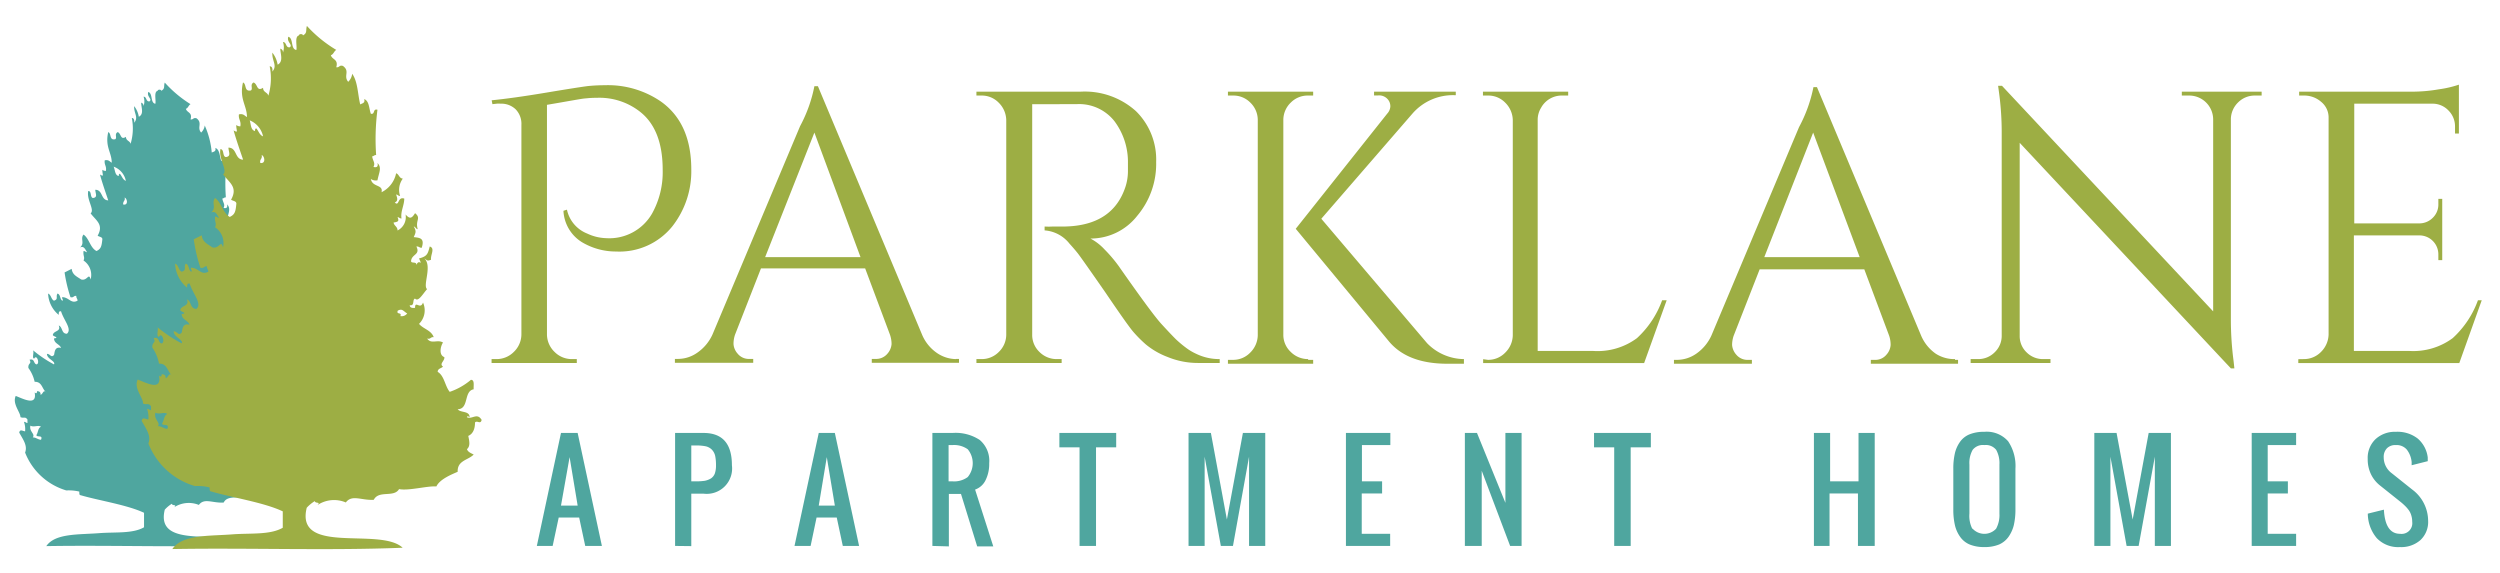 <svg id="Layer_1" data-name="Layer 1" xmlns="http://www.w3.org/2000/svg" viewBox="0 0 264 60.5"><defs><style>.cls-1,.cls-4{fill:#9dae44;}.cls-2,.cls-3{fill:#4fa69f;}.cls-3,.cls-4{fill-rule:evenodd;}</style></defs><path id="Parklane" class="cls-1" d="M63.86,9a9.88,9.88,0,0,1,5.93,1.72Q73,13,73,17.9a9.43,9.43,0,0,1-2,6,7.17,7.17,0,0,1-5.93,2.66,7,7,0,0,1-3.64-1,4.12,4.12,0,0,1-1.93-3.3l.37-.12A3.49,3.49,0,0,0,62,24.66a5,5,0,0,0,2,.49,5.21,5.21,0,0,0,4.87-2.62,9,9,0,0,0,1.11-4.59c0-2.83-.79-4.88-2.38-6.13A6.94,6.94,0,0,0,63,10.33a9.17,9.17,0,0,0-1.13.06c-.31,0-1.68.27-4.11.68V35.34a2.58,2.58,0,0,0,.82,1.84,2.55,2.55,0,0,0,1.8.74h.53v.41h-9v-.41h.53a2.55,2.55,0,0,0,1.8-.74,2.58,2.58,0,0,0,.82-1.84V13.2a2.2,2.2,0,0,0-.61-1.66,2.18,2.18,0,0,0-1.6-.59,1.9,1.9,0,0,0-.41,0L52,11l-.08-.41c1.42-.14,3.32-.4,5.71-.8s3.87-.63,4.44-.7A17.61,17.61,0,0,1,63.86,9Zm37.08,28.9h.33v.41H92.06v-.41h.37a1.54,1.54,0,0,0,1.29-.56,1.74,1.74,0,0,0,.43-1,3.06,3.06,0,0,0-.17-1l-2.62-7h-11l-2.74,7a3,3,0,0,0-.16,1,1.68,1.68,0,0,0,.43,1,1.52,1.52,0,0,0,1.29.56h.36v.41H71.27v-.41h.37a3.54,3.54,0,0,0,2-.66,4.66,4.66,0,0,0,1.6-1.92l9.25-22A14.9,14.9,0,0,0,86,9.1h.37l11,26.24a4.42,4.42,0,0,0,1.55,1.92A3.64,3.64,0,0,0,100.94,37.92ZM80.8,27.15H90.87L86,14ZM111.66,11H109V35.34a2.47,2.47,0,0,0,.76,1.82,2.55,2.55,0,0,0,1.86.76h.49l0,.41h-9v-.41h.53a2.51,2.51,0,0,0,1.82-.74,2.55,2.55,0,0,0,.8-1.8V12.67a2.65,2.65,0,0,0-.8-1.83,2.48,2.48,0,0,0-1.82-.75h-.53V9.68h11a8.07,8.07,0,0,1,5.85,2.06,7.16,7.16,0,0,1,2.13,5.37,8.5,8.5,0,0,1-2,5.68,6.24,6.24,0,0,1-4.94,2.4,5.51,5.51,0,0,1,1.46,1.12,15,15,0,0,1,1.49,1.74c2.35,3.36,3.87,5.43,4.58,6.2s1.22,1.31,1.52,1.6a11.64,11.64,0,0,0,1,.84,5.57,5.57,0,0,0,1.07.65,5.62,5.62,0,0,0,2.53.58v.41h-2.25a8.44,8.44,0,0,1-3.27-.64,8.08,8.08,0,0,1-2.27-1.31,13.47,13.47,0,0,1-1.31-1.31q-.56-.63-3-4.23c-1.67-2.4-2.64-3.78-2.91-4.12s-.56-.67-.86-1a3.67,3.67,0,0,0-2.62-1.39v-.41a6.78,6.78,0,0,0,.86,0c.36,0,.79,0,1.31,0q5.07-.12,6.39-4.26a5.39,5.39,0,0,0,.24-1.53v-.92a7.17,7.17,0,0,0-1.43-4.42,4.76,4.76,0,0,0-3.64-1.8C113.46,11,112.64,11,111.66,11Zm26.48,27h.53v.41h-9v-.41h.53a2.49,2.49,0,0,0,1.82-.76,2.63,2.63,0,0,0,.8-1.82V12.62a2.55,2.55,0,0,0-.8-1.8,2.5,2.5,0,0,0-1.82-.73h-.53V9.68h9v.41h-.53a2.5,2.5,0,0,0-1.82.73,2.55,2.55,0,0,0-.8,1.8V35.34a2.45,2.45,0,0,0,.78,1.82A2.57,2.57,0,0,0,138.14,37.92Zm16.45.41h-1.76q-4.17,0-6.14-2.34l-9.86-11.91L146.49,12a1.23,1.23,0,0,0,.33-.74,1.14,1.14,0,0,0-.13-.57,1.2,1.2,0,0,0-1.18-.61h-.41V9.68h8.63v.37h-.16A5.67,5.67,0,0,0,149.15,12L139.53,23.1,150.7,36.24a5.5,5.5,0,0,0,3.89,1.68Zm2.54-.41a2.49,2.49,0,0,0,1.82-.76,2.63,2.63,0,0,0,.8-1.82V12.67a2.65,2.65,0,0,0-.8-1.83,2.48,2.48,0,0,0-1.82-.75h-.53V9.68h9v.41H165a2.48,2.48,0,0,0-2.25,1.27,2.43,2.43,0,0,0-.37,1.31V37.06h5.85a7,7,0,0,0,4.63-1.35,10.07,10.07,0,0,0,2.66-4H176l-2.38,6.63h-17v-.41Zm49.32,0h.32v.41h-9.21v-.41h.37a1.52,1.52,0,0,0,1.29-.56,1.68,1.68,0,0,0,.43-1,3,3,0,0,0-.16-1l-2.62-7H185.82l-2.74,7a3,3,0,0,0-.17,1,1.74,1.74,0,0,0,.43,1,1.54,1.54,0,0,0,1.29.56H185v.41h-8.23v-.41h.37a3.59,3.59,0,0,0,2-.66,4.71,4.71,0,0,0,1.59-1.92l9.25-22a15.07,15.07,0,0,0,1.52-4.22h.37l11,26.24a4.44,4.44,0,0,0,1.56,1.92A3.62,3.62,0,0,0,206.45,37.92ZM186.31,27.15h10.07L191.47,14Zm51.81-17.06a2.46,2.46,0,0,0-1.76.71,2.51,2.51,0,0,0-.78,1.74V33.66a33.92,33.92,0,0,0,.29,4.5l.08.74h-.37l-22.3-23.82V35.46A2.35,2.35,0,0,0,214,37.2a2.42,2.42,0,0,0,1.76.72h.77v.41h-8.43v-.41h.78a2.43,2.43,0,0,0,1.76-.72,2.39,2.39,0,0,0,.74-1.78V14.18a31.3,31.3,0,0,0-.29-4.46L211,9.06h.41l22.3,23.82V12.58a2.53,2.53,0,0,0-2.53-2.49h-.78V9.68h8.43v.41Zm5.16,27.83a2.51,2.51,0,0,0,1.82-.76,2.68,2.68,0,0,0,.8-1.82V12.42a2.11,2.11,0,0,0-.78-1.66,2.71,2.71,0,0,0-1.84-.67h-.49l0-.41h12a16.52,16.52,0,0,0,2.76-.25,11.28,11.28,0,0,0,2.11-.49V14.1h-.41v-.74a2.35,2.35,0,0,0-.68-1.68,2.3,2.3,0,0,0-1.61-.73h-8.35V23.59h6.91a2,2,0,0,0,1.4-.61,1.94,1.94,0,0,0,.57-1.43V21h.41v6.47h-.41v-.61a2,2,0,0,0-1.92-2h-7V37.06h5.85A7,7,0,0,0,259,35.71a10,10,0,0,0,2.67-4h.4l-2.37,6.63h-17v-.41Z"/><path id="Apartment_Homes" data-name="Apartment Homes" class="cls-2" d="M56.69,57.65l2.55-11.93H61l2.56,11.93H61.8l-.64-3H59l-.64,3Zm2.55-4.26H61l-.85-5.12Zm12.05,4.26V45.72h3c2,0,3,1.13,3,3.41a2.68,2.68,0,0,1-3,3H73v5.54ZM73,50.83h.43a6.22,6.22,0,0,0,1-.06,2,2,0,0,0,.65-.25,1.09,1.09,0,0,0,.41-.53,2.58,2.58,0,0,0,.12-.86,4.89,4.89,0,0,0-.09-1,1.41,1.41,0,0,0-.35-.65,1.33,1.33,0,0,0-.64-.35,5,5,0,0,0-1-.09H73Zm10.9,6.82,2.56-11.93h1.7l2.56,11.93H89l-.64-3H86.23l-.63,3Zm2.56-4.26h1.7l-.85-5.12Zm12,4.26V45.72h2.13a4.62,4.62,0,0,1,2.87.74,2.88,2.88,0,0,1,1,2.45,3.85,3.85,0,0,1-.38,1.79,1.94,1.94,0,0,1-1.11,1l1.92,6h-1.7l-1.71-5.54H100.2v5.54Zm1.71-6.82h.42a2.42,2.42,0,0,0,1.6-.45,2.3,2.3,0,0,0,0-2.94,2.48,2.48,0,0,0-1.6-.44h-.42ZM114,57.65V47.24h-2.13V45.72h6v1.52h-2.13V57.65Zm11.51,0V45.72h2.36l1.69,9.14,1.69-9.14h2.36V57.65h-1.71V48.23l-1.7,9.42h-1.28l-1.71-9.42v9.42Zm16.62,0V45.72h4.69V47h-3v3.83h2.13v1.28H143.8v4.26h3v1.28Zm12.56,0V45.72h1.28l3,7.38V45.72h1.71V57.65h-1.21l-3-7.94v7.94Zm15.77,0V47.24h-2.13V45.72h6v1.52h-2.13V57.65Zm21.09,0V45.72h1.71v5.11h3V45.72h1.71V57.65H196.2V52.11h-3v5.54Zm18,.12A4,4,0,0,1,208,57.5a2.33,2.33,0,0,1-1-.8,3.44,3.44,0,0,1-.56-1.24,7.25,7.25,0,0,1-.17-1.64V49.49a7.13,7.13,0,0,1,.17-1.64,3.42,3.42,0,0,1,.56-1.22,2.27,2.27,0,0,1,1-.77,4,4,0,0,1,1.54-.26,3,3,0,0,1,2.52,1,4.67,4.67,0,0,1,.77,2.89v4.33a7.22,7.22,0,0,1-.17,1.63,3.7,3.7,0,0,1-.56,1.24,2.43,2.43,0,0,1-1,.81A4,4,0,0,1,209.51,57.77Zm-1.24-1.94a1.69,1.69,0,0,0,2.48,0,3,3,0,0,0,.35-1.59V49.06a2.9,2.9,0,0,0-.34-1.55,1.39,1.39,0,0,0-1.25-.51,1.37,1.37,0,0,0-1.24.51,2.81,2.81,0,0,0-.34,1.55v5.18A3,3,0,0,0,208.27,55.83Zm12.85,1.82V45.72h2.35l1.7,9.14,1.69-9.14h2.35V57.65h-1.7V48.23l-1.71,9.42h-1.27l-1.71-9.42v9.42Zm16.62,0V45.72h4.69V47h-3v3.83h2.13v1.28h-2.13v4.26h3v1.28Zm15.67.12a3.12,3.12,0,0,1-2.46-.94,4.06,4.06,0,0,1-.95-2.59l1.7-.42q.13,2.55,1.71,2.55a1.13,1.13,0,0,0,1.28-1.27,2.3,2.3,0,0,0-.11-.71,1.76,1.76,0,0,0-.31-.59,3.47,3.47,0,0,0-.39-.43,6,6,0,0,0-.47-.41l-2.13-1.7a3.38,3.38,0,0,1-.94-1.17,3.64,3.64,0,0,1-.35-1.62,2.73,2.73,0,0,1,.82-2.09A3,3,0,0,1,253,45.6a3.47,3.47,0,0,1,2.31.71,3.13,3.13,0,0,1,1.06,2c0,.1,0,.23,0,.39l-1.7.43c0-.08,0-.19,0-.34a2.55,2.55,0,0,0-.51-1.31A1.41,1.41,0,0,0,253,47a1.23,1.23,0,0,0-.94.34,1.29,1.29,0,0,0-.34.95,2.08,2.08,0,0,0,.86,1.69l2.13,1.7a4.14,4.14,0,0,1,1.7,3.3,2.62,2.62,0,0,1-.81,2.05A3.06,3.06,0,0,1,253.41,57.77Z"/><path class="cls-3" d="M21.24,14a1.25,1.25,0,0,0,.38-.75,8.79,8.79,0,0,1,.74,2.86c.18-.1.48-.09.38-.49.48.18.44.88.62,1.36.42.1.15-.5.62-.37a21.1,21.1,0,0,0-.13,4.23c-.2,0-.21.12-.37.12.06.45.32.6.13,1,.32.07.44-.05.37-.38.42.45.14.89,0,1.62a.82.82,0,0,1-.62-.12c.13.79,1.18.5,1,1.24a2.52,2.52,0,0,0,1.37-1.74c.28.09.27.47.62.5a1.82,1.82,0,0,0-.25,1.61c-.2,0-.21-.11-.37-.12.11.34.2.58-.12.74.43.4.24-.57.87-.37,0,.65-.37,1.2-.25,1.87-.2,0-.22-.12-.38-.13.17.39,0,.43-.37.5.05.32.37.37.37.75a1.4,1.4,0,0,0,.75-1.5c.39.45.58.38.87-.12.6.48,0,.65.25,1.49-.16,0-.2-.22-.37-.25.26.44.18.58,0,1,.55.06,1.05.07.74,1-.22,0-.26-.15-.5-.12.4.8-.44.69-.49,1.37,0,.25.55,0,.49.37.24-.68.64.24.25-.62.78-.2.83-.45,1-1.12.53.17.05.79.12,1.24-.39.14-.33.06-.62-.12.76.7-.18,2.53.25,2.86-.4.46-.82,1.23-1.12.87-.28.09,0,.71-.5.62,0,.22.22.28.5.25,0-.75.5.22.75-.5a1.74,1.74,0,0,1-.38,2c.39.48,1.15.6,1.37,1.24-.3,0-.27.23-.62.13.4.57,1,0,1.49.37-.25.38-.4,1.18.13,1.37.07.33-.52.63-.13.87-.15.18-.5.16-.5.5.63.36.67,1.32,1.12,1.86a6.13,6.13,0,0,0,2-1.12c.36,0,.23.52.25.87-.95.17-.41,1.83-1.49,1.87.27.35,1.11.12,1.12.74-.11-.07-.22-.15-.25,0,.49.23.94-.46,1.37.25-.1.47-.44,0-.63.25,0,.59-.18,1.06-.62,1.24.09.46.22.95-.12,1.25.09.28.37.37.62.49-.5.54-1.53.54-1.49,1.62-.45.2-1.65.66-2,1.37-.82-.08-2.58.42-3.48.25-.49.82-1.89.07-2.36,1-1.17.08-2.05-.52-2.62.25a2.83,2.83,0,0,0-2.61.25c.34-.34-.18-.12-.25-.37a3.46,3.46,0,0,0-.74.62c-1.1,4.49,6.85,1.81,9,3.73-6.92.29-14.38,0-21.51.12.93-1.37,3.42-1.2,5.6-1.37,1.7-.13,3.53.07,4.72-.62V54.15c-1.78-.84-4.77-1.29-6.71-1.86-.15,0-.11-.23-.13-.38a4.82,4.82,0,0,0-1.37-.12,6.73,6.73,0,0,1-4.35-4c.29-.74-.24-1.41-.62-2.11.09-.39.33-.17.62-.13a2.28,2.28,0,0,0-.12-1c.2,0,.21.11.37.12v-.37c-.26-.35-.36-.09-.74-.25,0-.53-.88-1.4-.5-2.24.81.31,2.28,1.11,2-.37.15.14.25.11.25-.13.27,0,.39.11.37.38.28-.06.27-.61.62-.25-.47-.32-.43-1.15-1.24-1.12A3.87,3.87,0,0,0,3,38.86c-.06-.55.38-.41.12-.87.57-.16.39.43.75.49.37-.1,0-1.11-.25-.62-.28,0,0-.61-.13-.87A12.83,12.83,0,0,0,5.7,38.48c.21-.33-.75-.57-.74-1.11.37,0,.42.45.74.12.08-.14,0-.94.75-.75-.16-.42-.72-.44-.75-1,.65-.09-.15-.23-.12-.37.08-.48.9-.33.62-1,.43.15.27.89.87.87.57-.49-.33-1.4-.62-2.36-.27-.06-.24.18-.25.37A3.06,3.06,0,0,1,5.08,31c.33.13.31.61.62.75.5-.15.16-.43.37-.75.33.09.25.59.5.75.19-.05-.05-.16,0-.37.71,0,.93.75,1.62.37,0-.22-.15-.26-.13-.5-.3-.05-.27.23-.62.13a15.33,15.33,0,0,1-.62-2.61l.75-.38c.07.64.58.83,1,1.12.67.19.79-.77,1,0a1.83,1.83,0,0,0-.75-2c.17-.37-.06-.44,0-1,.2,0,.21.12.37.12-.2-.32-.34-.7-.74-.49.54-.49,0-.9.37-1.37.61.42.69,1.38,1.37,1.74.48-.23.54-.5.62-1.25,0-.25-.33-.24-.5-.37.67-1.18-.17-1.6-.74-2.36.46-.37-.45-1.44-.25-2.36.38,0,.17.65.49.74.54-.06.27-.46.25-.87.82,0,.57,1.1,1.37,1.12-.17-.53-.64-1.84-.87-2.73.49.29.23,0,.25-.5a.58.58,0,0,0,.37.12c.1-.51-.19-.63-.12-1.12.43-.09.52.14.74.25,0-1.08-.73-1.68-.37-3.23.36.14.08.91.75.75.21-.19-.13-.54.25-.75.39.15.27.89.87.5,0,.43.42.41.49.74a5.65,5.65,0,0,0,.13-2.73c.22,0,.28.21.25.5.49-.58-.05-1,0-1.75a2.44,2.44,0,0,1,.49,1.12c.58-.29.24-1,.25-1.49a.35.35,0,0,1,.25.37,1.51,1.51,0,0,0,0-1c.36,0,.22.53.62.5.35-.24-.31-.5-.12-1,.5.16.19,1.14.74,1.25.11-.31-.19-1.27.25-1.37,0-.16.37-.16.38,0,.44-.24.23-.48.37-.87A12.66,12.66,0,0,0,20.12,11c-.21.11-.25.41-.49.49.11.43.72.36.49,1.12.3.05.27-.22.63-.12C21.43,13,20.76,13.46,21.24,14Zm-8.7,4.6c0-.1,0-.24.12-.25.22.25.29.62.63.75A2,2,0,0,0,12,17.6C12.17,18,12.13,18.5,12.54,18.59Zm.5,3c.53.09.4-.64.12-.74C13.25,21.21,13,21.19,13,21.57Zm12.8,13.81c-.15.4.41.09.25.49.31,0,.52-.06.62-.25C26.4,35.43,26.3,35.12,25.84,35.38ZM3.46,46.19c.36,0,.52.23.87.25.24-.56-.44-.21-.49-.5.2-.25.15-.75.49-.87-.28-.23-.73.09-1.12-.12C3.06,45.58,3.75,45.82,3.46,46.19Z"/><path class="cls-4" d="M36.77,8.64a1.38,1.38,0,0,0,.42-.85c.6.82.59,2.22.85,3.24.2-.13.54-.12.42-.57.54.21.5,1,.7,1.55.48.11.18-.57.7-.42a24.33,24.33,0,0,0-.14,4.78c-.22,0-.24.13-.42.14.07.51.36.68.14,1.12q.56.14.42-.42c.49.5.16,1,0,1.83a.92.92,0,0,1-.7-.14c.16.9,1.34.56,1.13,1.4a2.87,2.87,0,0,0,1.54-2c.32.1.31.53.71.56a2,2,0,0,0-.29,1.83c-.22,0-.24-.14-.42-.15.13.39.23.67-.14.85.49.45.28-.66,1-.42,0,.73-.41,1.35-.29,2.1-.22,0-.24-.13-.42-.14.19.45.05.49-.42.57.06.36.42.42.42.84a1.58,1.58,0,0,0,.85-1.69c.44.5.65.43,1-.14.68.55,0,.74.28,1.69-.18,0-.22-.25-.42-.28.3.5.21.65,0,1.12.62.07,1.19.09.84,1.13-.25,0-.29-.17-.56-.14.45.9-.5.78-.56,1.54,0,.29.62,0,.56.43.27-.77.71.27.28-.71.88-.22.93-.5,1.13-1.26.6.19.06.89.14,1.4-.44.16-.37.07-.71-.14.87.8-.2,2.86.29,3.24-.46.52-.93,1.39-1.27,1-.32.1,0,.8-.56.7,0,.25.24.32.56.28,0-.84.56.25.84-.56a2,2,0,0,1-.42,2.25c.44.54,1.3.67,1.55,1.41-.34-.06-.31.25-.7.14.45.64,1.08.06,1.68.42-.28.43-.45,1.33.14,1.54.08.38-.58.72-.14,1-.17.2-.56.19-.56.56.71.42.76,1.49,1.27,2.11a6.92,6.92,0,0,0,2.24-1.27c.41,0,.26.59.29,1-1.08.19-.46,2.07-1.69,2.11.31.39,1.26.14,1.26.84-.12-.09-.25-.17-.28,0,.55.26,1.07-.52,1.55.28-.11.53-.49,0-.7.28,0,.66-.21,1.2-.71,1.41.1.52.25,1.07-.14,1.4.11.32.43.42.71.57-.57.6-1.74.61-1.69,1.82-.5.23-1.87.74-2.25,1.55-.93-.08-2.92.48-3.94.28-.55.93-2.13.08-2.67,1.13-1.31.08-2.3-.59-2.95.28a3.16,3.16,0,0,0-3,.28c.38-.39-.21-.13-.28-.42a3.81,3.81,0,0,0-.85.7c-1.24,5.07,7.75,2,10.13,4.22-7.83.32-16.26,0-24.32.14,1.05-1.55,3.87-1.36,6.32-1.55,1.93-.15,4,.08,5.34-.7V54c-2-.95-5.4-1.46-7.59-2.11-.16,0-.12-.25-.14-.42a5.25,5.25,0,0,0-1.54-.14,7.55,7.55,0,0,1-4.92-4.5c.33-.83-.28-1.59-.71-2.39.1-.44.38-.18.71-.14a2.71,2.71,0,0,0-.14-1.12c.22,0,.24.13.42.14v-.42c-.3-.4-.41-.1-.85-.29.05-.6-1-1.58-.56-2.53.92.35,2.58,1.26,2.25-.42.17.16.29.12.28-.14q.46,0,.42.42c.32-.07.31-.69.71-.28-.54-.36-.49-1.29-1.41-1.26a4.31,4.31,0,0,0-.7-1.69c-.06-.62.43-.46.14-1,.64-.18.44.49.84.56.42-.12,0-1.27-.28-.7-.31-.06-.06-.7-.14-1a14.87,14.87,0,0,0,2.53,1.69c.23-.38-.84-.65-.84-1.27.42,0,.47.52.84.14.09-.15,0-1.06.84-.84-.17-.48-.8-.51-.84-1.12.73-.11-.17-.26-.14-.43.09-.53,1-.36.7-1.12.49.17.31,1,1,1,.64-.56-.38-1.58-.71-2.67-.3-.06-.26.2-.28.42a3.46,3.46,0,0,1-1.26-2.53c.38.14.34.69.7.85.57-.17.18-.48.42-.85.37.1.28.66.56.85.21-.06-.05-.18,0-.42.8,0,1.05.85,1.83.42,0-.25-.17-.3-.14-.56-.34-.06-.3.25-.7.14a16.51,16.51,0,0,1-.7-3l.84-.42c.08.72.66.94,1.12,1.27.76.21.89-.87,1.13,0A2,2,0,0,0,22.71,24c.2-.43-.06-.5,0-1.13.23,0,.25.14.43.14-.23-.36-.39-.79-.85-.56.62-.54,0-1,.42-1.54.7.48.79,1.55,1.55,2,.55-.26.62-.56.7-1.4,0-.29-.37-.28-.56-.42.75-1.33-.19-1.81-.84-2.67.52-.42-.5-1.63-.28-2.68.42.05.19.75.56.85.61-.08.3-.53.28-1,.93,0,.64,1.24,1.55,1.27-.2-.61-.73-2.09-1-3.09.56.33.26,0,.28-.57a.63.63,0,0,0,.43.14c.11-.57-.22-.72-.15-1.26.49-.11.6.16.85.28,0-1.22-.83-1.9-.42-3.65.4.15.09,1,.84.84.25-.21-.14-.61.28-.84.45.17.31,1,1,.56,0,.49.47.46.56.84A6.48,6.48,0,0,0,28.48,7c.25,0,.32.24.28.56.56-.64-.05-1.11,0-2a2.74,2.74,0,0,1,.56,1.27c.65-.33.27-1.18.28-1.69a.38.38,0,0,1,.28.42,1.7,1.7,0,0,0,0-1.12c.41,0,.25.6.71.56.39-.26-.36-.57-.14-1.12.57.18.21,1.28.84,1.4.12-.34-.22-1.42.28-1.54,0-.18.42-.19.42,0,.5-.27.27-.54.42-1a13.62,13.62,0,0,0,3.1,2.53c-.24.14-.29.47-.57.56.13.49.82.41.57,1.27.34.06.3-.26.7-.14C37,7.53,36.23,8,36.77,8.64Zm-9.84,5.2c0-.11,0-.28.14-.28.24.27.33.7.71.84a2.34,2.34,0,0,0-1.41-1.69C26.51,13.14,26.47,13.73,26.93,13.84Zm.56,3.37c.61.1.46-.73.14-.84C27.74,16.8,27.39,16.78,27.49,17.21ZM42,32.81c-.17.46.46.11.28.57A.72.72,0,0,0,43,33.1C42.6,32.88,42.49,32.53,42,32.81ZM16.67,45c.4,0,.59.26,1,.29.27-.64-.5-.25-.56-.57.23-.28.18-.85.56-1-.32-.27-.82.09-1.26-.14C16.22,44.35,17,44.62,16.67,45Z"/></svg>